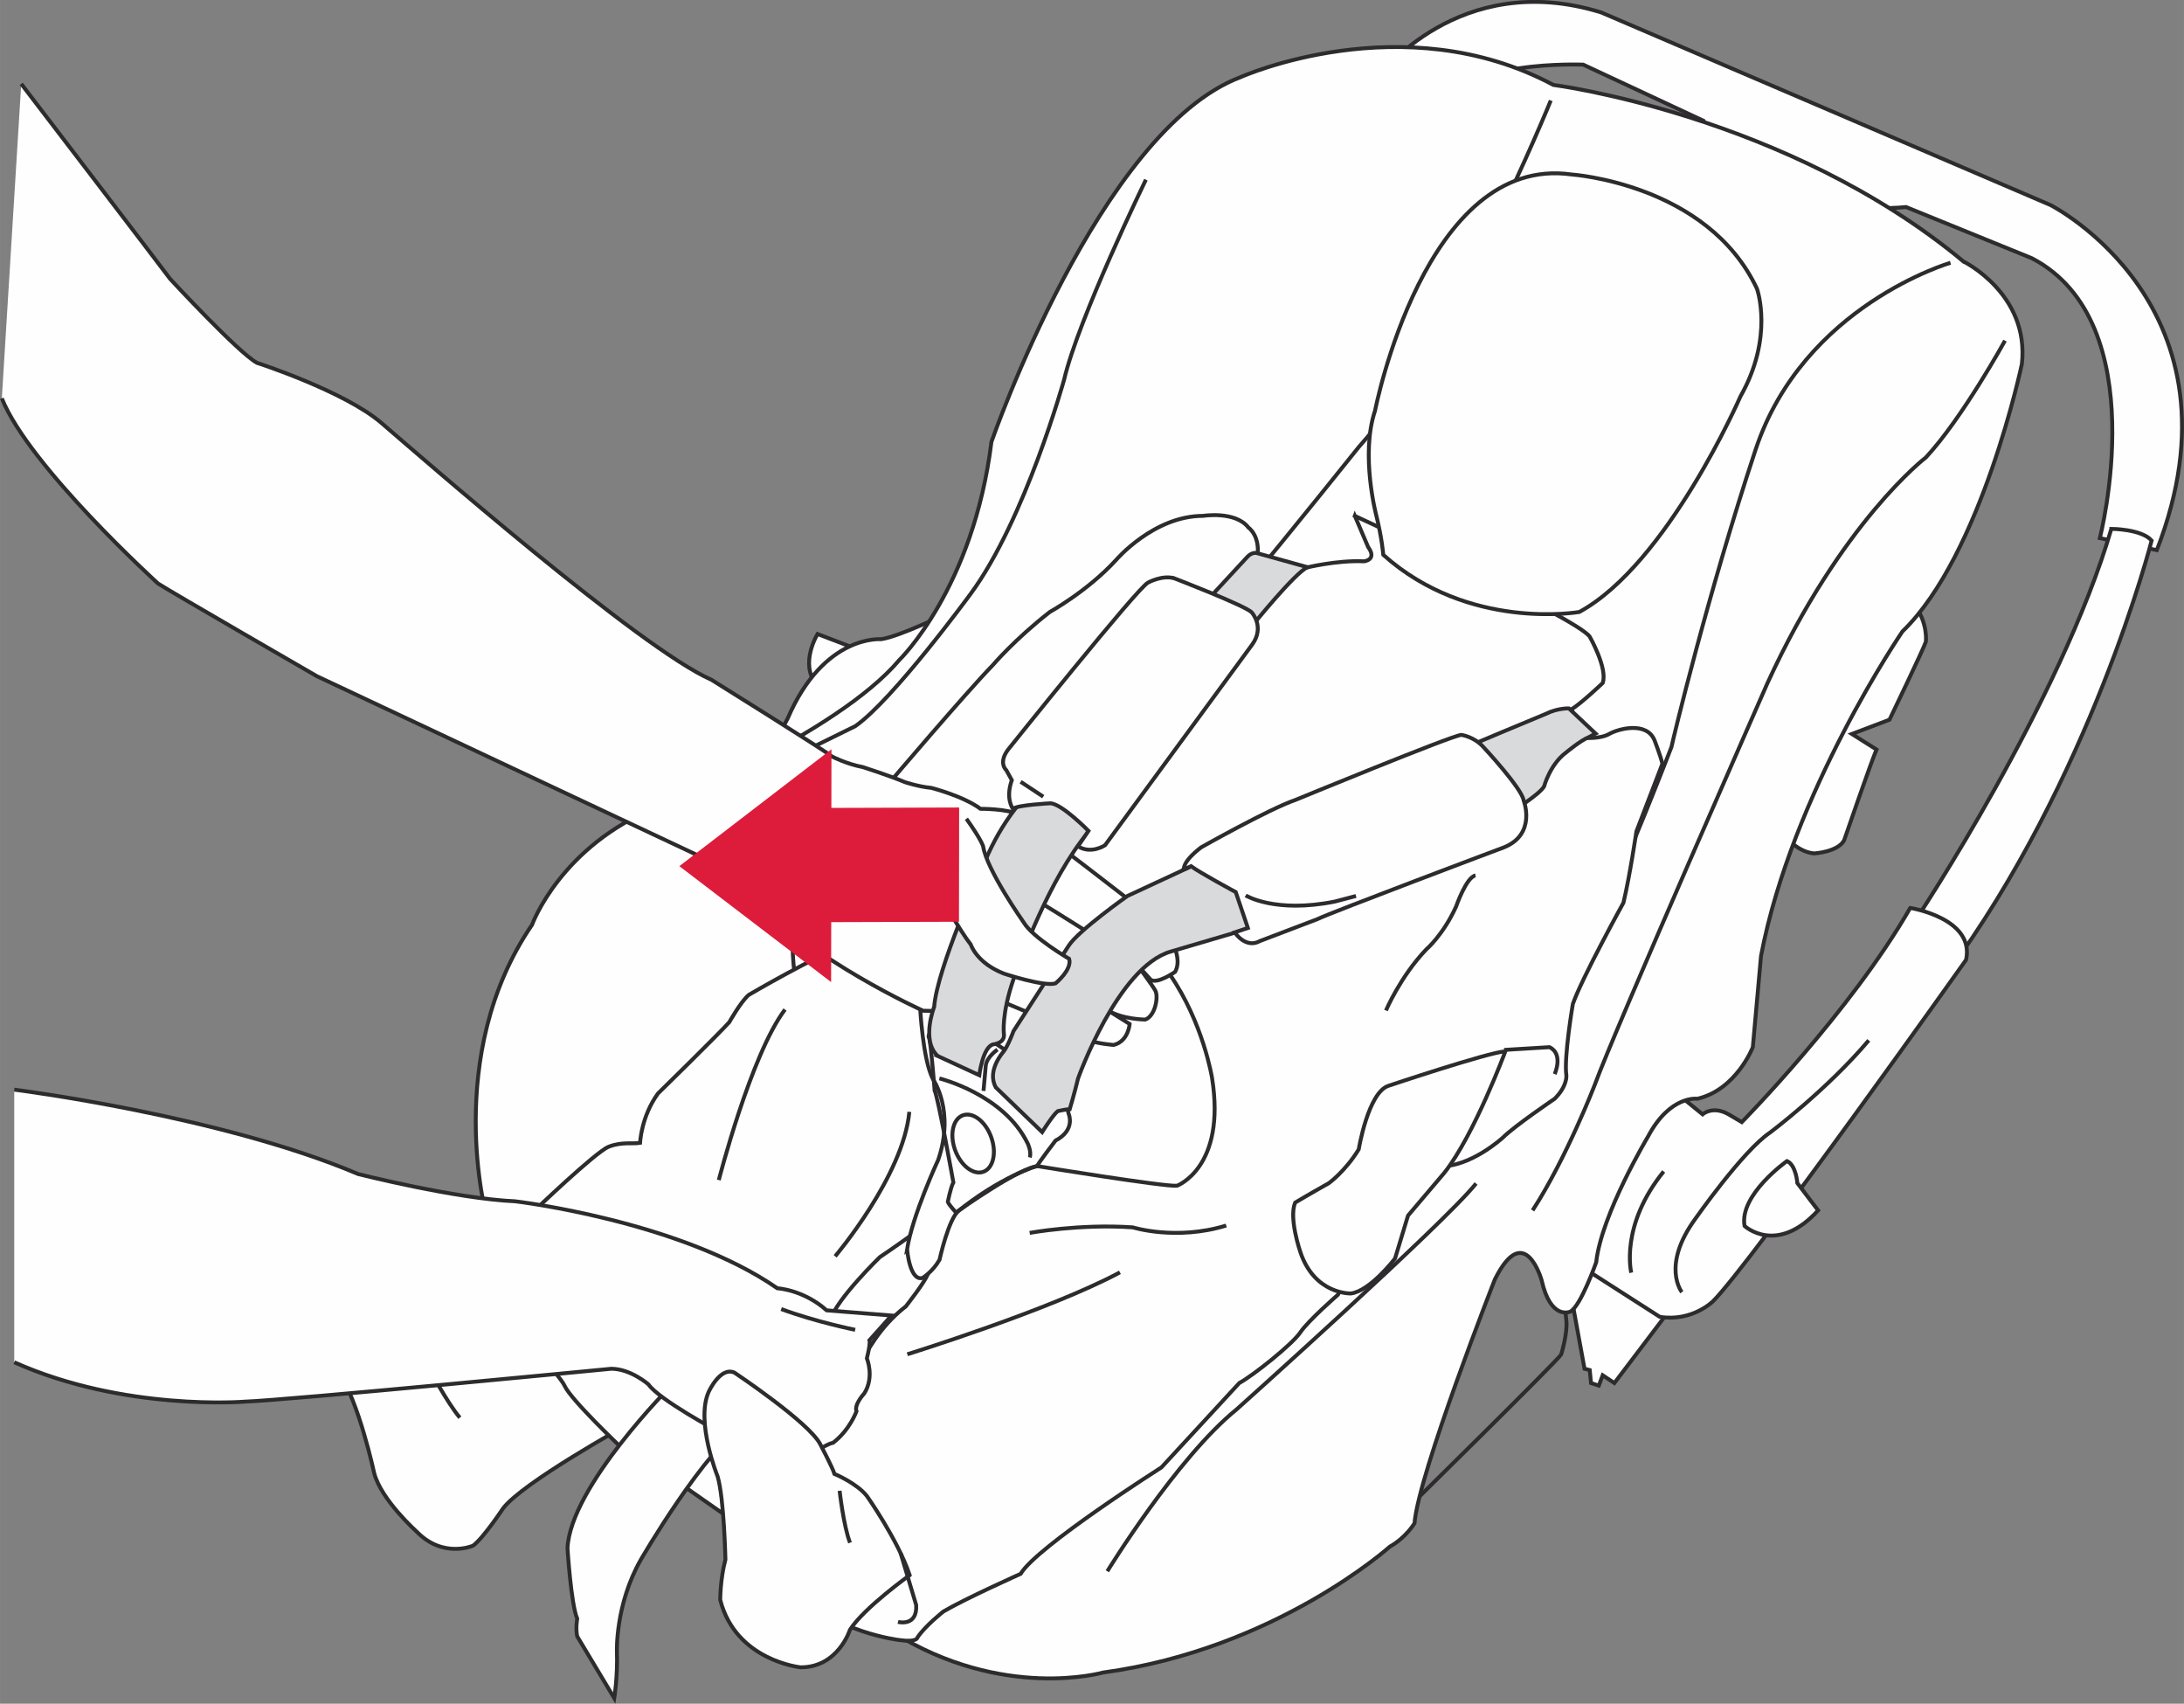 <?xml version="1.0" encoding="UTF-8"?>
<!DOCTYPE svg PUBLIC "-//W3C//DTD SVG 1.1//EN" "http://www.w3.org/Graphics/SVG/1.1/DTD/svg11.dtd">
<!-- Creator: CorelDRAW 2017 -->
<svg xmlns="http://www.w3.org/2000/svg" xml:space="preserve" width="43.557mm" height="33.969mm" version="1.1" style="shape-rendering:geometricPrecision; text-rendering:geometricPrecision; image-rendering:optimizeQuality; fill-rule:evenodd; clip-rule:evenodd"
viewBox="0 0 3444.87 2686.62"
 xmlns:xlink="http://www.w3.org/1999/xlink">
 <rect x="0" y="0" width="3444.87" height="2686.62" fill="#808080" stroke="none"/>
 <defs>
  <style type="text/css">
   <![CDATA[
    .str0 {stroke:#2D2B2D;stroke-width:6.14;stroke-miterlimit:4}
    .fil1 {fill:none;fill-rule:nonzero}
    .fil0 {fill:#FEFEFE;fill-rule:nonzero}
    .fil2 {fill:#D9DADB;fill-rule:nonzero}
    .fil3 {fill:#DC1C3A;fill-rule:nonzero}
   ]]>
  </style>
 </defs>
 <g id="Слой_x0020_1">
  <path class="fil0" d="M1359.13 1026.41l-69.58 -26.62c0,0 -28.68,46.31 -2.06,79.46 26.62,33.12 71.65,-52.84 71.65,-52.84z"/>
  <path class="fil1 str0" d="M1359.13 1026.41l-69.58 -26.62c0,0 -28.68,46.31 -2.06,79.46 26.62,33.12 71.65,-52.84 71.65,-52.84z"/>
  <path class="fil0" d="M1494.23 967.05c0,0 -75.75,36.86 -104.41,40.93 0,0 -90.07,-8.17 -147.38,124.89l-16.38 30.69 38.9 53.24 131 -83.92 98.27 -165.82z"/>
  <path class="fil1 str0" d="M1494.23 967.05c0,0 -75.75,36.86 -104.41,40.93 0,0 -90.07,-8.17 -147.38,124.89l-16.38 30.69 38.9 53.24 131 -83.92 98.27 -165.82z"/>
  <polygon class="fil0" points="2476.8,2035.59 2499.32,2158.41 2507.52,2160.45 2509.55,2180.93 2521.83,2185.03 2527.97,2168.65 2546.41,2180.93 2642.61,2054 2542.31,1920.94 2476.8,1949.63 "/>
  <polygon class="fil1 str0" points="2476.8,2035.59 2499.32,2158.41 2507.52,2160.45 2509.55,2180.93 2521.83,2185.03 2527.97,2168.65 2546.41,2180.93 2642.61,2054 2542.31,1920.94 2476.8,1949.63 "/>
  <path class="fil0" d="M2810.46 1312.99c0,0 22.52,30.69 51.17,32.76 0,0 36.86,-2.07 47.1,-20.48 0,0 42.97,-124.86 51.17,-143.3l-38.9 -24.55 59.35 -22.52c0,0 53.24,-110.54 57.33,-122.82 0,0 4.08,-28.65 -18.44,-59.37l-155.55 171.95 -53.24 188.34z"/>
  <path class="fil1 str0" d="M2810.46 1312.99c0,0 22.52,30.69 51.17,32.76 0,0 36.86,-2.07 47.1,-20.48 0,0 42.97,-124.86 51.17,-143.3l-38.9 -24.55 59.35 -22.52c0,0 53.24,-110.54 57.33,-122.82 0,0 4.08,-28.65 -18.44,-59.37l-155.55 171.95 -53.24 188.34z"/>
  <path class="fil1 str0" d="M2212.74 2385.63c0,0 245.64,-241.54 249.74,-249.75 0,0 10.23,-32.75 8.17,-53.2l-6.14 -63.48c0,0 -45.03,-65.48 -65.51,-63.45l-161.71 173.99 -24.55 255.89z"/>
  <path class="fil0" d="M2174.58 120.89c0,0 126.53,-170.84 351.16,-101.23l708.62 303.7c0,0 316.37,160.54 167.69,544.12l-89.89 -18.97c0,0 87.77,-339.84 -107.31,-441.34l-198.27 -80.66c0,0 -268.88,28.49 -319.49,-136.04l-189.84 -88.56c0,0 -202.45,-7.92 -202.45,70.39l-120.22 -51.42z"/>
  <path class="fil1 str0" d="M2174.58 120.89c0,0 126.53,-170.84 351.16,-101.23l708.62 303.7c0,0 316.37,160.54 167.69,544.12l-89.89 -18.97c0,0 87.77,-339.84 -107.31,-441.34l-198.27 -80.66c0,0 -268.88,28.49 -319.49,-136.04l-189.84 -88.56c0,0 -202.45,-7.92 -202.45,70.39l-120.22 -51.42z"/>
  <path class="fil0" d="M3330.28 833.99c0,0 47.21,0 63.59,18.42 0,0 -96.2,376.66 -323.43,683.71l-47.07 -88.03c0,0 227.19,-341.85 306.91,-614.1z"/>
  <path class="fil1 str0" d="M3330.28 833.99c0,0 47.21,0 63.59,18.42 0,0 -96.2,376.66 -323.43,683.71l-47.07 -88.03c0,0 227.19,-341.85 306.91,-614.1z"/>
  <path class="fil0" d="M3013.12 1431.72c0,0 102.34,16.37 88.03,81.89 0,0 -339.81,479 -399.18,538.35 0,0 -32.76,32.76 -83.92,24.58l-131 -83.92 61.4 -202.67 96.2 -83.93 8.18 24.58 32.75 26.59c0,0 15.74,-14.32 40.96,0l20.84 12.31c0,0 171.57,-174.02 265.73,-337.77z"/>
  <path class="fil1 str0" d="M3013.12 1431.72c0,0 102.34,16.37 88.03,81.89 0,0 -339.81,479 -399.18,538.35 0,0 -32.76,32.76 -83.92,24.58l-131 -83.92 61.4 -202.67 96.2 -83.93 8.18 24.58 32.75 26.59c0,0 15.74,-14.32 40.96,0l20.84 12.31c0,0 171.57,-174.02 265.73,-337.77z"/>
  <path class="fil0" d="M3097.04 412.31c0,0 104.41,51.17 92.13,161.71 0,0 -63.48,300.91 -188.33,421.69 0,0 -174.02,253.82 -223.13,511.73l-12.92 143.83c0,0 -25.98,67.02 -87.39,81.36 0,0 -43,-6.14 -77.79,59.37 0,0 -73.69,122.82 -81.89,198.55 0,0 -24.55,69.61 -40.93,77.78 0,0 -30.72,14.35 -45.03,-49.13 0,0 -26.61,-96.2 -73.71,-2.04 0,0 -120.76,307.06 -126.9,384.84 0,0 -13.3,22.52 -38.89,36.86 0,0 -180.16,161.71 -452.41,198.55 0,0 -157.62,45.03 -331.61,-63.45l-468.76 -327.53 -171.96 -327.52c0,0 -69.61,-253.82 71.65,-460.56 0,0 45.03,-124.89 198.54,-186.29 0,0 282.5,-114.62 380.77,-231.3 0,0 116.68,-112.58 145.33,-343.9 0,0 170.17,-491.28 393.01,-575.21 0,0 255.89,-114.64 493.34,12.27 0,0 368.46,47.07 646.86,278.4z"/>
  <path class="fil1 str0" d="M3097.04 412.31c0,0 104.41,51.17 92.13,161.71 0,0 -63.48,300.91 -188.33,421.69 0,0 -174.02,253.82 -223.13,511.73l-12.92 143.83c0,0 -25.98,67.02 -87.39,81.36 0,0 -43,-6.14 -77.79,59.37 0,0 -73.69,122.82 -81.89,198.55 0,0 -24.55,69.61 -40.93,77.78 0,0 -30.72,14.35 -45.03,-49.13 0,0 -26.61,-96.2 -73.71,-2.04 0,0 -120.76,307.06 -126.9,384.84 0,0 -13.3,22.52 -38.89,36.86 0,0 -180.16,161.71 -452.41,198.55 0,0 -157.62,45.03 -331.61,-63.45l-468.76 -327.53 -171.96 -327.52c0,0 -69.61,-253.82 71.65,-460.56 0,0 45.03,-124.89 198.54,-186.29 0,0 282.5,-114.62 380.77,-231.3 0,0 116.68,-112.58 145.33,-343.9 0,0 170.17,-491.28 393.01,-575.21 0,0 255.89,-114.64 493.34,12.27 0,0 368.46,47.07 646.86,278.4z"/>
  <path class="fil0" d="M2818.66 1830.89c0,0 -75.62,53.24 -66.91,102.34 0,0 50.53,47.1 116.04,-24.55l-32.76 -43c0,0 -2.03,-28.65 -16.37,-34.79z"/>
  <path class="fil1 str0" d="M2818.66 1830.89c0,0 -75.62,53.24 -66.91,102.34 0,0 50.53,47.1 116.04,-24.55l-32.76 -43c0,0 -2.03,-28.65 -16.37,-34.79z"/>
  <path class="fil1 str0" d="M3162.55 537.17c0,0 -67.55,122.82 -124.86,184.23 0,0 -133.06,101.34 -249.74,355.68 0,0 -243.6,553.19 -272.26,633.02 0,0 -45.03,116.68 -98.27,198.57"/>
  <path class="fil1 str0" d="M3076.57 414.36c0,0 -232.08,67.54 -307.44,294.77 -75.36,227.22 -130.64,458.52 -132.67,468.76 0,0 -75.75,196.51 -100.3,237.47"/>
  <path class="fil1 str0" d="M1807.43 283.35c0,0 -106.45,219.02 -128.96,315.25 0,0 -61.4,220.95 -147.4,337.74 0,0 -122.82,167.85 -182.17,208.81l-133.06 65.49"/>
  <path class="fil1 str0" d="M2446.1 158.48c0,0 -155.58,382.8 -302.95,546.55 0,0 -106.45,133.06 -178.09,219.02"/>
  <path class="fil0" d="M1254.74 1544.31c0,0 -12.28,-67.55 4.1,-100.3l92.1 55.27 -42.96 45.03 -53.24 0z"/>
  <path class="fil1 str0" d="M1254.74 1544.31c0,0 -12.28,-67.55 4.1,-100.3l92.1 55.27 -42.96 45.03 -53.24 0z"/>
  <path class="fil0" d="M986.98 2248.07c0,0 -162.52,89.78 -193.49,130.49 0,0 -30.61,46.29 -47.32,58.82 0,0 -47.32,20.86 -89.09,-22.27 0,0 -55.66,-49.77 -66.82,-91.88 0,0 -25.06,-115.87 -55.66,-157.28l385.56 -178.17 66.82 260.29z"/>
  <path class="fil1 str0" d="M986.98 2248.07c0,0 -162.52,89.78 -193.49,130.49 0,0 -30.61,46.29 -47.32,58.82 0,0 -47.32,20.86 -89.09,-22.27 0,0 -55.66,-49.77 -66.82,-91.88 0,0 -25.06,-115.87 -55.66,-157.28l385.56 -178.17 66.82 260.29z"/>
  <path class="fil0" d="M2136.99 813.52c0,0 347.99,159.68 370.49,190.37 0,0 28.69,50.17 20.48,73.18 0,0 -32.76,31.22 -49.14,41.47l20.48 45.03c0,0 24.55,2.03 38.9,-6.15 14.34,-8.2 59.37,-20.48 71.65,10.24 0,0 10.24,26.59 12.27,36.83 0,0 -24.55,63.47 -40.93,106.44 0,0 -10.24,69.61 -20.48,112.58 0,0 -65.51,118.74 -79.82,159.67 0,0 -14.34,83.93 -10.23,112.58 0,0 2.03,16.38 -18.42,36.86 0,0 -63.47,42.99 -81.89,61.41 0,0 -51.17,47.07 -100.3,45.03l-63.45 18.41 -96.23 184.23c0,0 -47.07,40.96 -59.35,59.37 -12.31,18.41 -73.71,67.55 -96.23,79.82l-122.83 133.06c0,0 -196.51,124.88 -222.09,167.85 0,0 -86.99,38.9 -121.78,59.37 0,0 -28.69,22.52 -40.96,40.93 0,0 0,8.21 -28.65,4.1 0,0 -104.41,-12.27 -161.71,-77.79l26.61 -204.71 22.52 -110.51 57.31 -53.24c0,0 22.52,-47.07 65.51,-79.82 0,0 30.69,-38.9 34.8,-51.17l-28.65 -59.37c0,0 -28.65,20.48 -47.07,32.75 0,0 -67.57,65.49 -77.78,98.24l-331.63 200.6c0,0 -77.79,-73.69 -88.03,-96.2 -10.21,-22.51 -122.82,-137.16 -122.82,-137.16l73.72 -137.13c0,0 98.24,-94.16 118.71,-102.34 20.45,-8.2 38.75,-4.1 49.64,-6.17 0,0 1.53,-40.93 28.16,-77.78 0,0 94.16,-92.1 112.58,-112.58 0,0 18.42,-32.75 30.69,-42.96 0,0 108.5,-63.48 155.58,-79.86l65.51 -253.81c0,0 121.92,-143.3 163.78,-186.29 0,0 34.79,-40.93 90.07,-83.93 0,0 59.34,-32.75 104.37,-81.86 0,0 59.37,-69.61 137.16,-69.61 0,0 51.17,-8.18 71.65,18.41 0,0 18.41,12.31 14.32,45.03l26.61 20.48 49.14 -2.04c0,0 49.38,-12.27 92.23,-10.24 0,0 21.38,-2.03 6.53,-22.52l-20.98 -49.13z"/>
  <path class="fil1 str0" d="M2136.99 813.52c0,0 347.99,159.68 370.49,190.37 0,0 28.69,50.17 20.48,73.18 0,0 -32.76,31.22 -49.14,41.47l20.48 45.03c0,0 24.55,2.03 38.9,-6.15 14.34,-8.2 59.37,-20.48 71.65,10.24 0,0 10.24,26.59 12.27,36.83 0,0 -24.55,63.47 -40.93,106.44 0,0 -10.24,69.61 -20.48,112.58 0,0 -65.51,118.74 -79.82,159.67 0,0 -14.34,83.93 -10.23,112.58 0,0 2.03,16.38 -18.42,36.86 0,0 -63.47,42.99 -81.89,61.41 0,0 -51.17,47.07 -100.3,45.03l-63.45 18.41 -96.23 184.23c0,0 -47.07,40.96 -59.35,59.37 -12.31,18.41 -73.71,67.55 -96.23,79.82l-122.83 133.06c0,0 -196.51,124.88 -222.09,167.85 0,0 -86.99,38.9 -121.78,59.37 0,0 -28.69,22.52 -40.96,40.93 0,0 0,8.21 -28.65,4.1 0,0 -104.41,-12.27 -161.71,-77.79l26.61 -204.71 22.52 -110.51 57.31 -53.24c0,0 22.52,-47.07 65.51,-79.82 0,0 30.69,-38.9 34.8,-51.17l-28.65 -59.37c0,0 -28.65,20.48 -47.07,32.75 0,0 -67.57,65.49 -77.78,98.24l-331.63 200.6c0,0 -77.79,-73.69 -88.03,-96.2 -10.21,-22.51 -122.82,-137.16 -122.82,-137.16l73.72 -137.13c0,0 98.24,-94.16 118.71,-102.34 20.45,-8.2 38.75,-4.1 49.64,-6.17 0,0 1.53,-40.93 28.16,-77.78 0,0 94.16,-92.1 112.58,-112.58 0,0 18.42,-32.75 30.69,-42.96 0,0 108.5,-63.48 155.58,-79.86l65.51 -253.81c0,0 121.92,-143.3 163.78,-186.29 0,0 34.79,-40.93 90.07,-83.93 0,0 59.34,-32.75 104.37,-81.86 0,0 59.37,-69.61 137.16,-69.61 0,0 51.17,-8.18 71.65,18.41 0,0 18.41,12.31 14.32,45.03l26.61 20.48 49.14 -2.04c0,0 49.38,-12.27 92.23,-10.24 0,0 21.38,-2.03 6.53,-22.52l-20.98 -49.13z"/>
  <path class="fil0" d="M2190.22 1712.16c0,0 155.58,-52.2 184.23,-54.37 0,0 -49.14,132.17 -96.2,191.54l-57.34 67.55 -20.45 67.54c0,0 -38.89,51.17 -69.61,55.28 0,0 -57.32,2.04 -79.82,-65.51 0,0 -18.42,-53.24 -8.18,-77.79 0,0 20.45,-12.27 53.2,-30.69 0,0 25.73,-18.44 47.1,-53.24 0,0 14.82,-90.07 47.07,-100.31z"/>
  <path class="fil1 str0" d="M2190.22 1712.16c0,0 155.58,-52.2 184.23,-54.37 0,0 -49.14,132.17 -96.2,191.54l-57.34 67.55 -20.45 67.54c0,0 -38.89,51.17 -69.61,55.28 0,0 -57.32,2.04 -79.82,-65.51 0,0 -18.42,-53.24 -8.18,-77.79 0,0 20.45,-12.27 53.2,-30.69 0,0 25.73,-18.44 47.1,-53.24 0,0 14.82,-90.07 47.07,-100.31z"/>
  <path class="fil0" d="M1060.06 2183.7c0,0 -160.76,160.42 -164.95,257.85 0,0 5.58,88.39 15.32,111.02 0,0 -2.79,14.96 0,27.85l58.45 97.43c0,0 5.58,-34.46 4.19,-73.43 0,0 -2.79,-73.77 37.58,-144.75 0,0 101.62,-175.75 167.74,-217.16l-67.88 -58.81 -50.44 0z"/>
  <path class="fil1 str0" d="M1060.06 2183.7c0,0 -160.76,160.42 -164.95,257.85 0,0 5.58,88.39 15.32,111.02 0,0 -2.79,14.96 0,27.85l58.45 97.43c0,0 5.58,-34.46 4.19,-73.43 0,0 -2.79,-73.77 37.58,-144.75 0,0 101.62,-175.75 167.74,-217.16l-67.88 -58.81 -50.44 0z"/>
  <path class="fil1 str0" d="M676.57 2157.6c0,0 27.85,52.89 48.72,77.95"/>
  <path class="fil0" d="M22.42 1718.3c0,0 325.47,40.93 542.45,133.06 0,0 153.54,38.9 247.71,42.99 0,0 259.95,30.69 413.49,137.13 0,0 40.93,2.06 77.78,34.79l102.34 8.2 -34.79 38.9c0,0 2.03,4.1 -4.1,28.65 0,0 12.31,29.29 -4.07,55.28 0,0 -16.37,17.41 -12.3,28.15 0,0 -10.22,29.16 -36.83,49.64 0,0 -14.34,2.04 -42.99,26.62l-139.2 -45.03c0,0 -91.85,-49.14 -109.26,-73.72 0,0 -27.9,-24.55 -58.6,-24.55 0,0 -511.76,49.64 -577.26,51.81 0,0 -190.37,15.74 -364.36,-62.05l0 -429.87z"/>
  <path class="fil1 str0" d="M22.42 1718.3c0,0 325.47,40.93 542.45,133.06 0,0 153.54,38.9 247.71,42.99 0,0 259.95,30.69 413.49,137.13 0,0 40.93,2.06 77.78,34.79l102.34 8.2 -34.79 38.9c0,0 2.03,4.1 -4.1,28.65 0,0 12.31,29.29 -4.07,55.28 0,0 -16.37,17.41 -12.3,28.15 0,0 -10.22,29.16 -36.83,49.64 0,0 -14.34,2.04 -42.99,26.62l-139.2 -45.03c0,0 -91.85,-49.14 -109.26,-73.72 0,0 -27.9,-24.55 -58.6,-24.55 0,0 -511.76,49.64 -577.26,51.81 0,0 -190.37,15.74 -364.36,-62.05"/>
  <path class="fil1 str0" d="M1348.89 2097c0,0 -61.41,-12.27 -116.68,-32.75"/>
  <path class="fil0" d="M1434.87 2483.89c0,0 -71.65,51.17 -94.16,85.96 0,0 -18.42,59.37 -77.79,59.37 0,0 -102.34,-10.24 -126.92,-106.44 0,0 0,-32.76 8.21,-63.45 0,0 -2.07,-96.24 -12.28,-131.03 0,0 -34.82,-85.96 -14.34,-133.06 0,0 18.41,-40.93 40.93,-30.69 0,0 116.68,77.78 135.12,112.58 0,0 20.45,38.9 22.52,47.07 0,0 34.79,14.34 51.17,34.82 0,0 49.14,69.58 67.55,124.86z"/>
  <path class="fil1 str0" d="M1434.87 2483.89c0,0 -71.65,51.17 -94.16,85.96 0,0 -18.42,59.37 -77.79,59.37 0,0 -102.34,-10.24 -126.92,-106.44 0,0 0,-32.76 8.21,-63.45 0,0 -2.07,-96.24 -12.28,-131.03 0,0 -34.82,-85.96 -14.34,-133.06 0,0 18.41,-40.93 40.93,-30.69 0,0 116.68,77.78 135.12,112.58 0,0 20.45,38.9 22.52,47.07 0,0 34.79,14.34 51.17,34.82 0,0 49.14,69.58 67.55,124.86z"/>
  <path class="fil1 str0" d="M1324.33 2350.83c0,0 6.14,55.28 16.38,81.89"/>
  <path class="fil1 str0" d="M1416.45 2557.58c0,0 30.69,8.17 28.65,-26.62l-24.56 -81.86"/>
  <path class="fil1 str0" d="M2452.24 1693.74c0,0 14.34,-31.72 -8.18,-42.46l-71.65 4.35"/>
  <path class="fil1 str0" d="M2186.12 1593.44c0,0 22.52,-53.24 63.45,-96.2 0,0 26.61,-22.52 47.1,-67.55 0,0 16.38,-47.1 30.69,-49.13"/>
  <path class="fil1 str0" d="M2652.85 2037.63c0,0 -32.76,-40.93 20.48,-114.64 0,0 75.73,-108.48 118.72,-137.13 0,0 90.06,-67.55 155.58,-145.33"/>
  <path class="fil1 str0" d="M2573.01 2006.93c0,0 -18.42,-73.69 51.17,-159.67"/>
  <path class="fil0" d="M1430.77 1970.08c0,0 4.1,51.17 24.55,45.03 0,0 16.38,-10.24 26.62,-28.65 0,0 14.34,-65.51 30.72,-77.78 0,0 98.24,-69.61 124.86,-69.61 0,0 200.61,32.75 219.02,30.72 0,0 77.78,-28.65 55.27,-169.89 0,0 -55.27,-348.01 -368.45,-264.08l-92.11 151.47c0,0 4.07,83.93 20.45,114.65 0,0 34.82,49.13 8.2,126.92 0,0 -40.95,87.99 -49.13,141.23z"/>
  <path class="fil1 str0" d="M1430.77 1970.08c0,0 4.1,51.17 24.55,45.03 0,0 16.38,-10.24 26.62,-28.65 0,0 14.34,-65.51 30.72,-77.78 0,0 98.24,-69.61 124.86,-69.61 0,0 200.61,32.75 219.02,30.72 0,0 77.78,-28.65 55.27,-169.89 0,0 -55.27,-348.01 -368.45,-264.08l-92.11 151.47c0,0 4.07,83.93 20.45,114.65 0,0 34.82,49.13 8.2,126.92 0,0 -40.95,87.99 -49.13,141.23z"/>
  <path class="fil1 str0" d="M1508.27 1912.26c0,0 -11.49,-12.05 -13.22,-17.05 0,0 4.18,-22.04 8.71,-30.63 0,0 -24.36,-135.6 -29.58,-144.87 0,0 -5.58,-73.66 -8.7,-82.95 0,0 -3.83,-4.29 5.91,-12.3 0,0 177.12,-12.65 214.36,132.36 0,0 11.14,24.94 -20.86,41.77 0,0 -27.74,36.3 -28.91,40.01 0,0 -57.42,16.24 -127.71,73.66z"/>
  <path class="fil1 str0" d="M1481.71 1700.56c0,0 101.73,24.94 139.32,102.65 0,0 6.03,12.19 3.37,22.04"/>
  <path class="fil1 str0" d="M1573.35 1655.09c0,0 -17.41,11.82 -18.55,25.75l-3.49 39.43"/>
  <path class="fil1 str0" d="M1551.15 1847.76c15.71,-5.72 21.17,-30.28 12.22,-54.86 -8.93,-24.58 -28.93,-39.87 -44.61,-34.17 -15.71,5.72 -21.17,30.3 -12.25,54.88 8.96,24.58 28.94,39.87 44.65,34.15z"/>
  <path class="fil0" d="M33.48 132.28c0,0 217.85,284.64 234.9,307.63 0,0 107.53,116.21 136.77,132.22 0,0 137.8,44.56 196.25,94.67 58.45,50.11 408.55,356.32 520.61,405.06 0,0 176.42,109.96 190.34,121.09 0,0 22.63,11.82 48.72,16.71 0,0 45.25,14.62 66.13,23.66 0,0 21.93,7.32 41.4,9.04 0,0 50.11,12.53 77.96,33.07 0,0 42.46,-0.34 61.6,9.4 0,0 86.99,68.89 106.14,82.81 0,0 105.1,80.75 119,92.57 0,0 35.85,44.54 20.2,72.37 0,0 -27.85,19.5 -38.28,12.53l-22.64 -25.06c0,0 24.03,32.03 29.58,41.77 5.58,9.74 0,40.38 -15.65,45.93 0,0 -37.22,0 -60.91,-15.65l36.21 22.63c0,0 -1.76,27.12 -25.09,33.04 0,0 -24.35,-1.37 -47.32,-9.37l-97.76 34.79 -116.6 -77.96c0,0 -26.45,-1.39 -38.98,-1.39 0,0 -178.17,-80.02 -271.42,-182.7 0,0 -12.53,-20.54 -77.96,-59.51l-606.9 -285.34c0,0 -231.41,-133.62 -250.55,-146.15 0,0 -203.23,-184.45 -246.39,-291.98l30.63 -495.88z"/>
  <path class="fil1 str0" d="M33.48 132.28c0,0 217.85,284.64 234.9,307.63 0,0 107.53,116.21 136.77,132.22 0,0 137.8,44.56 196.25,94.67 58.45,50.11 408.55,356.32 520.61,405.06 0,0 176.42,109.96 190.34,121.09 0,0 22.63,11.82 48.72,16.71 0,0 45.25,14.62 66.13,23.66 0,0 21.93,7.32 41.4,9.04 0,0 50.11,12.53 77.96,33.07 0,0 42.46,-0.34 61.6,9.4 0,0 86.99,68.89 106.14,82.81 0,0 105.1,80.75 119,92.57 0,0 35.85,44.54 20.2,72.37 0,0 -27.85,19.5 -38.28,12.53l-22.64 -25.06c0,0 24.03,32.03 29.58,41.77 5.58,9.74 0,40.38 -15.65,45.93 0,0 -37.22,0 -60.91,-15.65l36.21 22.63c0,0 -1.76,27.12 -25.09,33.04 0,0 -24.35,-1.37 -47.32,-9.37l-97.76 34.79 -116.6 -77.96c0,0 -26.45,-1.39 -38.98,-1.39 0,0 -178.17,-80.02 -271.42,-182.7 0,0 -12.53,-20.54 -77.96,-59.51l-606.9 -285.34c0,0 -231.41,-133.62 -250.55,-146.15 0,0 -203.23,-184.45 -246.39,-291.98"/>
  <path class="fil1 str0" d="M1724.72 1475.53c0,0 -109.63,-69.59 -118.33,-72.37"/>
  <path class="fil1 str0" d="M1662.09 1613.34c0,0 -97.43,-40.38 -109.62,-45.93"/>
  <path class="fil1 str0" d="M1624.12 1944.16c0,0 78.57,-14.51 162.66,-8.71 0,0 68.28,21.38 147.38,-2.9"/>
  <path class="fil1 str0" d="M1431.14 2135.55c0,0 225.14,-69.87 335.35,-129.18"/>
  <path class="fil1 str0" d="M1317.26 1981.06c0,0 107.56,-126.53 117.04,-227.78"/>
  <path class="fil1 str0" d="M1133.77 1860.85c0,0 50.62,-197.74 104.41,-268.91"/>
  <path class="fil1 str0" d="M1746.6 2477.75c0,0 109.37,-178.62 203.81,-255.19 0,0 327.11,-292.65 377.83,-356.29"/>
  <path class="fil0" d="M2478.85 275.15c0,0 214.42,14.35 292.46,180.13 0,0 27.4,75.75 -26.08,169.92 0,0 -114.9,264.06 -254.1,339.81 0,0 -174.24,30.69 -309.22,-90.07 0,0 -2.17,-26.61 -10.88,-61.41 0,0 -25.59,-96.23 -2.17,-165.81 0,0 78.68,-405.32 310.01,-372.57z"/>
  <path class="fil1 str0" d="M2478.85 275.15c0,0 214.42,14.35 292.46,180.13 0,0 27.4,75.75 -26.08,169.92 0,0 -114.9,264.06 -254.1,339.81 0,0 -174.24,30.69 -309.22,-90.07 0,0 -2.17,-26.61 -10.88,-61.41 0,0 -25.59,-96.23 -2.17,-165.81 0,0 78.68,-405.32 310.01,-372.57z"/>
  <path class="fil2" d="M1570.91 1714.94l72.9 70.29c0,0 16.88,-26.95 24.53,-33.04 0,0 13.59,-3.16 18.97,-3.16 0,0 8.18,-27.31 13.06,-48.18 0,0 62.64,-176.08 146.14,-200.27l203.24 -59.85c0,0 322.95,-153.81 334.42,-160.79 0,0 42.63,-25.75 51.34,-39.65 0,0 9.21,-34.82 34.63,-53.6 0,0 23.49,-19.5 36.18,-24.36l10.44 -5.58 -42.11 -39.68c0,0 -17.74,-0.7 -36.55,8.71 0,0 -130.13,53.93 -146.15,61.6l-405.76 175.39 -107.87 50.11c0,0 -77.62,54.79 -92.57,78.29l-87.16 134.84c0,0 -8.21,22.8 -15.85,32.54 0,0 -27.15,29.94 -11.83,56.38z"/>
  <path class="fil1 str0" d="M1570.91 1714.94l72.9 70.29c0,0 16.88,-26.95 24.53,-33.04 0,0 13.59,-3.16 18.97,-3.16 0,0 8.18,-27.31 13.06,-48.18 0,0 62.64,-176.08 146.14,-200.27l203.24 -59.85c0,0 322.95,-153.81 334.42,-160.79 0,0 42.63,-25.75 51.34,-39.65 0,0 9.21,-34.82 34.63,-53.6 0,0 23.49,-19.5 36.18,-24.36l10.44 -5.58 -42.11 -39.68c0,0 -17.74,-0.7 -36.55,8.71 0,0 -130.13,53.93 -146.15,61.6l-405.76 175.39 -107.87 50.11c0,0 -77.62,54.79 -92.57,78.29l-87.16 134.84c0,0 -8.21,22.8 -15.85,32.54 0,0 -27.15,29.94 -11.83,56.38z"/>
  <path class="fil0" d="M1867.4 1371.12c0,0 -3.49,-11.29 26.99,-34.79 0,0 107.86,-60.91 148.77,-74.83 0,0 247.06,-101.79 261.85,-102.65 0,0 20,2.59 34.79,19.14 0,0 60.91,65.23 63.53,84.37 0,0 20.87,53.07 -31.34,73.96 0,0 -273.17,102.65 -294.05,113.08l-91.35 34.82c0,0 -19.14,13.03 -39.15,-13.92l20.87 -6.98 -19.14 -56.56c0,0 -56.56,-30.44 -70.48,-40.87l-11.3 5.21z"/>
  <path class="fil1 str0" d="M1867.4 1371.12c0,0 -3.49,-11.29 26.99,-34.79 0,0 107.86,-60.91 148.77,-74.83 0,0 247.06,-101.79 261.85,-102.65 0,0 20,2.59 34.79,19.14 0,0 60.91,65.23 63.53,84.37 0,0 20.87,53.07 -31.34,73.96 0,0 -273.17,102.65 -294.05,113.08l-91.35 34.82c0,0 -19.14,13.03 -39.15,-13.92l20.87 -6.98 -19.14 -56.56c0,0 -56.56,-30.44 -70.48,-40.87l-11.3 5.21z"/>
  <path class="fil1 str0" d="M1964.84 1412.02c0,0 46.12,28.71 140.93,9.57l33.07 -8.71"/>
  <path class="fil2" d="M1479.04 1665.19l65.6 30.27c0,0 5.39,-44.2 21.77,-48.55 0,0 19.31,-1.57 17.04,-16.88 0,0 -4.02,-30.28 15.12,-85.77 19.14,-55.52 67.68,-179.74 128.24,-243.44l250.58 -316.84c0,0 64.7,-80.02 84.9,-89.59l-80.05 -22.29c0,0 -7.65,-2.1 -15.32,6.61l-351.47 380.17c0,0 -40.71,40.9 -67.49,113.98 0,0 -69.95,153.99 -74.49,214.89 0,0 -20.87,53.07 5.58,77.43z"/>
  <path class="fil1 str0" d="M1479.04 1665.19l65.6 30.27c0,0 5.39,-44.2 21.77,-48.55 0,0 19.31,-1.57 17.04,-16.88 0,0 -4.02,-30.28 15.12,-85.77 19.14,-55.52 67.68,-179.74 128.24,-243.44l250.58 -316.84c0,0 64.7,-80.02 84.9,-89.59l-80.05 -22.29c0,0 -7.65,-2.1 -15.32,6.61l-351.47 380.17c0,0 -40.71,40.9 -67.49,113.98 0,0 -69.95,153.99 -74.49,214.89 0,0 -20.87,53.07 5.58,77.43z"/>
  <path class="fil0" d="M1851.74 911.77c0,0 113.11,43.5 122.65,53.94 0,0 20.9,22.63 0.89,50.47l-232.3 316.68c0,0 -21.73,14.78 -42.64,1.72l16.55 -24.35c0,0 -41.77,-42.64 -60.04,-43.5 0,0 -52.18,2.59 -59.15,8.71 0,0 -12.16,-15.68 -1.73,-45.26l-8.71 -15.65c0,0 -13.06,-11.29 2.59,-32.2 0,0 205.32,-256.63 220.98,-263.6 0,0 21.77,-12.16 40.9,-6.95z"/>
  <path class="fil1 str0" d="M1851.74 911.77c0,0 113.11,43.5 122.65,53.94 0,0 20.9,22.63 0.89,50.47l-232.3 316.68c0,0 -21.73,14.78 -42.64,1.72l16.55 -24.35c0,0 -41.77,-42.64 -60.04,-43.5 0,0 -52.18,2.59 -59.15,8.71 0,0 -12.16,-15.68 -1.73,-45.26l-8.71 -15.65c0,0 -13.06,-11.29 2.59,-32.2 0,0 205.32,-256.63 220.98,-263.6 0,0 21.77,-12.16 40.9,-6.95z"/>
  <line class="fil1 str0" x1="1609.89" y1="1232.8" x2="1645.54" y2= "1256.29" />
  <path class="fil0" d="M1326.27 1372.52c0,0 61.6,36.89 156.25,38.62 0,0 32.03,57.42 48.71,78.31 0,0 9.07,29.22 52.56,45.93 0,0 62.98,20.87 81.08,15.32 0,0 26.46,-21.57 21.57,-38.64 0,0 -57.75,-33.73 -71.68,-57.42 0,0 -58.48,-82.81 -64.03,-120.03 0,0 -2.79,-10.46 -26.45,-43.52l-198.02 81.44z"/>
  <path class="fil1 str0" d="M1326.27 1372.52c0,0 61.6,36.89 156.25,38.62 0,0 32.03,57.42 48.71,78.31 0,0 9.07,29.22 52.56,45.93 0,0 62.98,20.87 81.08,15.32 0,0 26.46,-21.57 21.57,-38.64 0,0 -57.75,-33.73 -71.68,-57.42 0,0 -58.48,-82.81 -64.03,-120.03 0,0 -2.79,-10.46 -26.45,-43.52"/>
  <polygon class="fil3" points="1311.47,1181.55 1311.33,1274.01 1512.89,1273.37 1512.61,1453.53 1311.08,1454.14 1310.91,1548.64 1071.55,1365.83 "/>
 </g>
</svg>
